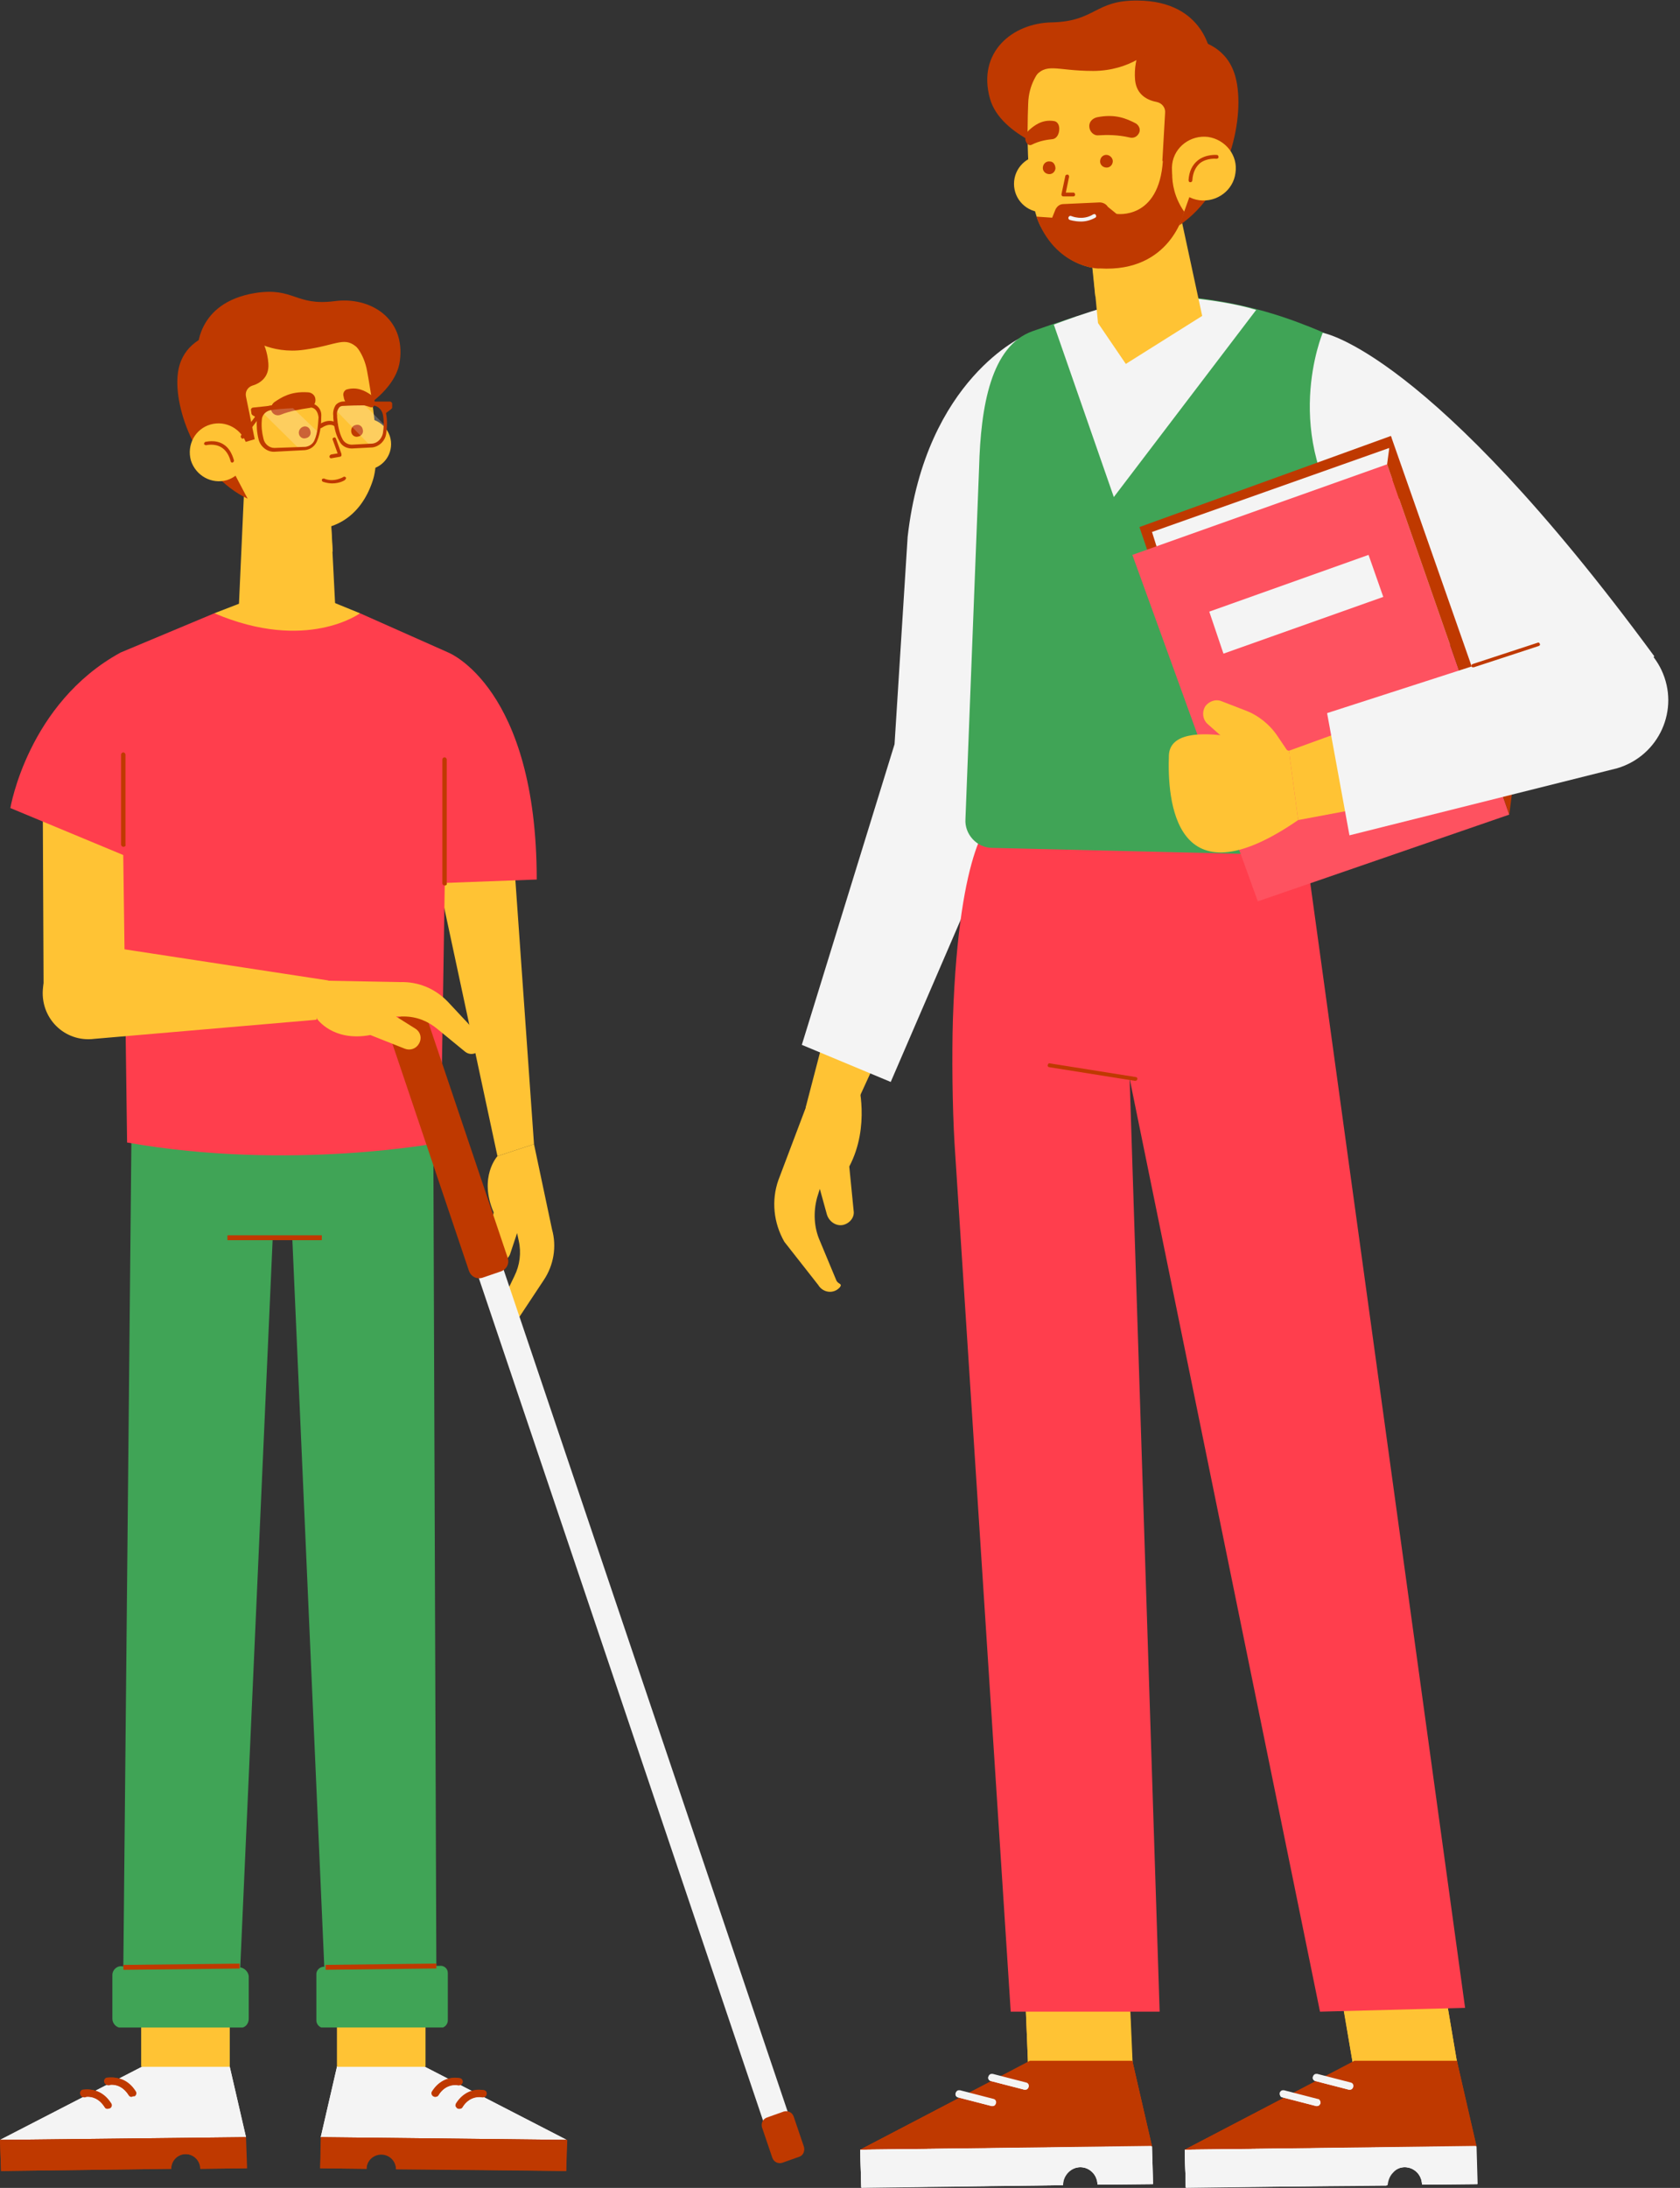 <?xml version="1.0" encoding="UTF-8" standalone="no"?><svg xmlns="http://www.w3.org/2000/svg" xmlns:xlink="http://www.w3.org/1999/xlink" fill="#bf3900" height="401" preserveAspectRatio="xMidYMid meet" version="1" viewBox="0.0 -0.1 308.0 401.0" width="308" zoomAndPan="magnify"><rect x="0.0" y="-0.1" width="308.0" height="401.0" fill="#333333" stroke="none"/><g id="change1_30"><path d="M62.7,77c0,0,9.7-4.3,10.6-10.9c1.1-7.9-5.5-11.9-12-11c-7.2,0.9-7.4-2.6-14.5-1.5c-11.1,1.8-10.6,10.8-10.6,10.8L62.7,77z" fill="inherit"/></g><g id="change2_16"><circle cx="67" cy="81.3" fill="#ffc334" r="4.7"/></g><g id="change2_6"><path d="M45 84.3L43.8 110.8 61.5 111.8 60.5 92.2z" fill="#ffc334"/></g><g id="change2_12"><path d="M60.6,93.9l-13.2-3.7c1.9,11.3,13.6,10.8,13.6,10.8L60.6,93.9z" fill="#ffc334"/></g><g id="change2_7"><path d="M41.1,81.9c4.3,14.4,11.8,14.7,11.8,14.7c8.2,1.7,13.3-2.2,15.4-8.5c1.7-4.9-0.2-15.8-1-20.2 C66.7,64.6,65,62.9,64,62C53.9,52.7,34.5,60,41.1,81.9z" fill="#ffc334"/></g><g id="change1_27"><path d="M65.2,77.8c0.6-0.2,1.2,0.2,1.3,0.8c0.2,0.6-0.2,1.2-0.8,1.3c-0.6,0.2-1.2-0.2-1.3-0.8C64.3,78.5,64.6,77.9,65.2,77.8z" fill="inherit"/></g><g id="change1_11"><path d="M55.6,78.1c0.6-0.2,1.2,0.2,1.3,0.8c0.2,0.6-0.2,1.2-0.8,1.3c-0.6,0.2-1.2-0.2-1.3-0.8C54.7,78.9,55,78.3,55.6,78.1z" fill="inherit"/></g><g id="change1_44"><path d="M60.7,83.9c-0.1,0-0.3-0.1-0.3-0.3c0-0.2,0.1-0.3,0.3-0.4l1.2-0.2L61,80.5c-0.1-0.2,0-0.3,0.2-0.4c0.2-0.1,0.3,0,0.4,0.2 l1,2.8c0,0.1,0,0.2,0,0.3c0,0.1-0.1,0.1-0.2,0.2L60.7,83.9C60.8,83.9,60.8,83.9,60.7,83.9z" fill="inherit"/></g><g id="change1_1"><path d="M56.4,71.8c-3.2-0.2-4.9,1-6.1,1.8c-0.5,0.4-0.8,1.1-0.5,1.7l0,0c0.3,0.6,1,0.9,1.7,0.6c1.7-0.7,3.7-1,5-1.2 c0.9-0.1,1.5-0.9,1.3-1.8l0,0C57.7,72.3,57.1,71.8,56.4,71.8z" fill="inherit"/></g><g id="change1_35"><path d="M63.5,71.3c2-0.6,3.5,0.3,4.4,0.9c0.5,0.3,0.8,0.9,0.8,1.5l0,0c0,0.7-0.4,1-0.9,0.8c-1.3-0.5-2.6-0.5-3.5-0.4 c-0.6,0.1-1.2-0.6-1.3-1.5l0,0C62.8,72,63.1,71.5,63.5,71.3z" fill="inherit"/></g><g><g id="change1_6"><path d="M60.9,88.5c-0.5,0-1.1-0.1-1.7-0.3c-0.2-0.1-0.2-0.3-0.2-0.4c0.1-0.2,0.3-0.2,0.4-0.2c1.8,0.8,3.6-0.3,3.6-0.3 c0.1-0.1,0.3,0,0.4,0.1c0.1,0.1,0,0.3-0.1,0.4C63.3,87.9,62.3,88.5,60.9,88.5z" fill="inherit"/></g></g><g id="change1_7"><path d="M45.4,91.3C36.3,87,31.8,74.9,32.6,68.4c1.1-9.4,13.9-8.3,13.9-8.3s2.4,2.2,2.7,6.4c0.2,2.6-1.6,3.7-3,4.1 c-0.8,0.3-1.3,1.1-1.1,2l1.6,7.8l-6.1,1.8L45.4,91.3z" fill="inherit"/></g><g><g id="change2_25"><path d="M38.6,77.7c2.8-0.8,5.7,0.8,6.6,3.6c0.8,2.8-0.8,5.7-3.6,6.6c-2.8,0.8-5.7-0.8-6.6-3.6 C34.2,81.4,35.8,78.5,38.6,77.7z" fill="#ffc334"/></g><g id="change1_9"><path d="M42.6,84.7c-0.1,0-0.3-0.1-0.3-0.2c-0.3-1.2-0.9-2.1-1.7-2.6c-1.3-0.8-2.8-0.4-2.8-0.4c-0.2,0-0.3-0.1-0.4-0.2 c0-0.2,0.1-0.3,0.2-0.4c0.1,0,1.8-0.5,3.3,0.4c1,0.6,1.6,1.6,2,3C42.9,84.5,42.8,84.6,42.6,84.7C42.6,84.7,42.6,84.7,42.6,84.7z" fill="inherit"/></g></g><g id="change1_32"><path d="M42.9,63.3c0,0-1.4-7.4,10.1-7.8c11.5-0.5,12.7,8.3,12.7,8.3c-2.5-2.4-3.6-0.7-9.9,0.2c-6.3,0.9-10.3-2.3-10.3-2.3 L42.9,63.3z" fill="inherit"/></g><g><g id="change2_19"><path d="M24.3 181.5L25.3 145.6 7.8 138.2 8 182.8z" fill="#ffc334"/></g></g><g><g><g><g><g id="change2_24"><path d="M179.2,133.7L179.2,133.7c-3.9-1.5-11.9-0.6-13.1,3.4c-7.8,25.1-7.8,25.1-18.4,65.8l8.7,0.6l27.4-59.7 C185.4,140.2,182.8,135.1,179.2,133.7z" fill="#ffc334"/></g></g></g><g><g id="change2_3"><path d="M150.6,195.3l-7.9,20.9c-1.3,3.7-0.9,7.8,1.1,11.3l6.2,7.9c0.9,1.5,2.9,1.7,4,0.4l0,0 c0.5-0.7-0.4-0.5-0.7-1.3l-3-7.2c-1.1-2.5-1.2-5.3-0.5-7.9l0.5-1.6l1.3,4.7c0.4,1.3,1.7,2.2,3,1.9l0,0c1.2-0.3,2.1-1.4,1.9-2.6 l-0.8-8.1c3.9-7.4,1.6-15.5,1.6-15.5L150.6,195.3z" fill="#ffc334"/></g></g></g><g><g id="change3_13"><path d="M147,191.4l16.3,6.8l16.7-38.7l3.9-51.6l5.5,3l-1.5-49.5c0,0-18.2,7.8-21.5,36.9l-2.4,38L147,191.4z" fill="#f4f4f4"/></g></g></g><g><g><g><g fill="#ffc334" id="change2_14"><path d="M188.5 378.9L187.4 351.8 206.5 351.7 207.7 379.2z" fill="inherit"/><path d="M187.4 351.8L206.5 351.8 207.6 379.2 188.5 378.9z" fill="inherit"/></g></g><g><g><g id="change1_2"><path d="M157.7 393.9L188.8 377.6 207.6 377.6 211.2 393.3 157.7 394z" fill="inherit"/><path d="M157.7 394L157.7 393.9 188.8 377.7 207.6 377.7 211.2 393.3z" fill="inherit"/></g><g id="change1_28"><path d="M157.7 393.9L188.8 377.7 207.6 377.7 211.2 393.3 157.7 394z" fill="inherit"/><path d="M207.6 377.7L188.8 377.7 157.7 393.9 211.1 393.3z" fill="inherit"/></g></g><g><g fill="#f4f4f4"><g id="change3_9"><path d="M157.7,393.9l53.5-0.6l0.2,6.9l-10.1,0.1c-0.1-1.8-1.5-3.2-3.2-3.2c-1.7,0-3.2,1.5-3.2,3.3l-37,0.5 L157.7,393.9z" fill="inherit"/><path d="M157.9,400.8l-0.2-6.9l53.4-0.6l0.2,6.9l-10.1,0.1c0-1.8-1.5-3.2-3.2-3.2c-1.8,0-3.2,1.5-3.2,3.3 L157.9,400.8z" fill="inherit"/></g><g id="change3_2"><path d="M157.7,393.9l53.4-0.7l0.2,6.9l-10.1,0.1c-0.1-1.8-1.5-3.2-3.2-3.2c-1.8,0-3.2,1.5-3.2,3.3l-36.9,0.5 L157.7,393.9z" fill="inherit"/><path d="M198.1,397.1c1.8,0,3.2,1.4,3.2,3.2l10.1-0.1l-0.2-6.9l-53.4,0.6l0.2,6.9l36.9-0.4v0 C194.8,398.6,196.3,397.1,198.1,397.1z" fill="inherit"/></g></g></g><g><g fill="#f4f4f4" id="change3_4"><path d="M182,385.9c-0.1,0-0.1,0-0.2,0l-6.2-1.6c-0.3-0.1-0.5-0.4-0.4-0.8c0.1-0.3,0.3-0.5,0.6-0.5 c0.1,0,0.1,0,0.2,0l6.2,1.6c0.3,0.1,0.5,0.4,0.4,0.8C182.5,385.7,182.3,385.9,182,385.9z" fill="inherit"/><path d="M181.8,385.9l-6.2-1.6c-0.3-0.1-0.5-0.4-0.4-0.7c0.1-0.3,0.4-0.5,0.7-0.4l6.2,1.6c0.3,0.1,0.5,0.4,0.4,0.7 c-0.1,0.3-0.3,0.4-0.6,0.4C181.9,385.9,181.9,385.9,181.8,385.9z" fill="inherit"/></g></g><g><g fill="#f4f4f4" id="change3_3"><path d="M188,382.9c-0.1,0-0.1,0-0.2,0l-6.2-1.6c-0.3-0.1-0.5-0.4-0.4-0.8c0.1-0.3,0.3-0.5,0.6-0.5 c0.1,0,0.1,0,0.2,0l6.2,1.6c0.3,0.1,0.5,0.4,0.4,0.8C188.5,382.7,188.3,382.9,188,382.9z" fill="inherit"/><path d="M187.8,382.9l-6.2-1.6c-0.3-0.1-0.5-0.4-0.4-0.7c0.1-0.3,0.4-0.5,0.7-0.4l6.2,1.6c0.3,0.1,0.5,0.4,0.4,0.7 c-0.1,0.3-0.3,0.4-0.6,0.4C187.9,382.9,187.9,382.9,187.8,382.9z" fill="inherit"/></g></g></g></g><g><g><g fill="#ffc334" id="change2_22"><path d="M248.2 379.2L243.5 351.8 262.7 351.7 267.5 380.1z" fill="inherit"/><path d="M243.6 351.8L262.7 351.8 267.5 380.1 248.2 379.2z" fill="inherit"/></g></g><g><g><g id="change1_29"><path d="M217.2 393.9L248.3 377.6 267.1 377.6 270.7 393.3 217.2 394z" fill="inherit"/><path d="M217.2 394L217.2 393.9 248.3 377.7 267.1 377.7 270.6 393.3z" fill="inherit"/></g><g id="change1_47"><path d="M217.2 393.9L248.3 377.7 267.1 377.7 270.7 393.3 217.2 394z" fill="inherit"/><path d="M267.1 377.7L248.3 377.7 217.2 393.9 270.6 393.3z" fill="inherit"/></g></g><g><g fill="#f4f4f4"><g id="change3_5"><path d="M217.2,393.9l53.5-0.6l0.2,6.9l-10.1,0.1c-0.1-1.8-1.5-3.2-3.2-3.2c-0.8,0-1.6,0.3-2.2,1 c-0.6,0.6-0.9,1.4-1,2.3l-37,0.5L217.2,393.9z" fill="inherit"/><path d="M217.4,400.8l-0.2-6.9l53.4-0.6l0.2,6.9l-10.1,0.1c0-1.8-1.5-3.2-3.2-3.2c-0.9,0-1.7,0.3-2.3,1 c-0.6,0.6-0.9,1.4-1,2.4L217.4,400.8z" fill="inherit"/></g><g id="change3_8"><path d="M217.2,393.9l53.4-0.7l0.2,6.9l-10.1,0.1c-0.1-1.8-1.5-3.2-3.2-3.2c-1.8,0-3.2,1.5-3.2,3.3l-36.9,0.5 L217.2,393.9z" fill="inherit"/><path d="M257.5,397.1c1.8,0,3.2,1.4,3.2,3.2l10.1-0.1l-0.2-6.9l-53.4,0.6l0.2,6.9l36.9-0.4v0 C254.3,398.6,255.8,397.1,257.5,397.1z" fill="inherit"/></g></g></g><g><g fill="#f4f4f4" id="change3_15"><path d="M241.5,385.9c-0.1,0-0.1,0-0.2,0l-6.2-1.6c-0.2,0-0.3-0.1-0.4-0.3s-0.1-0.3-0.1-0.5 c0.1-0.3,0.3-0.5,0.6-0.5c0.1,0,0.1,0,0.2,0l6.2,1.6c0.2,0,0.3,0.1,0.4,0.3c0.1,0.1,0.1,0.3,0.1,0.5 C242,385.7,241.7,385.9,241.5,385.9z" fill="inherit"/><path d="M241.3,385.9l-6.2-1.6c-0.3-0.1-0.5-0.4-0.4-0.7c0.1-0.3,0.4-0.5,0.7-0.4l6.2,1.6c0.3,0.1,0.5,0.4,0.4,0.7 c-0.1,0.3-0.3,0.4-0.6,0.4C241.4,385.9,241.4,385.9,241.3,385.9z" fill="inherit"/></g></g><g><g fill="#f4f4f4" id="change3_7"><path d="M247.5,382.9c-0.1,0-0.1,0-0.2,0l-6.2-1.6c-0.3-0.1-0.5-0.4-0.4-0.8c0.1-0.3,0.3-0.5,0.6-0.5 c0.1,0,0.1,0,0.2,0l6.2,1.6c0.3,0.1,0.5,0.4,0.4,0.8C248,382.7,247.8,382.9,247.5,382.9z" fill="inherit"/><path d="M247.3,382.9l-6.2-1.6c-0.3-0.1-0.5-0.4-0.4-0.7c0.1-0.3,0.4-0.5,0.7-0.4l6.2,1.6c0.3,0.1,0.5,0.4,0.4,0.7 c-0.1,0.3-0.3,0.4-0.6,0.4C247.4,382.9,247.4,382.9,247.3,382.9z" fill="inherit"/></g></g></g></g><g><g><g id="change4_4"><path d="M182,150c0,0-6.2,3.9-7.3,36.7c-0.2,6.7-0.1,16.1,0.3,22.8l10.3,159.1h27.3l-5.5-171l34.9,171l26.6-0.7 l-30-217.9l-26.9-3.2L182,150z" fill="#ff3e4d"/></g></g><g><g id="change1_42"><path d="M208.1,198l-15.7-2.5c-0.2,0-0.4-0.2-0.3-0.4c0-0.2,0.2-0.4,0.4-0.3l15.7,2.5c0.2,0,0.4,0.2,0.3,0.4 C208.5,197.9,208.3,198,208.1,198C208.1,198,208.1,198,208.1,198z" fill="inherit"/></g></g></g></g><g><g id="change5_2"><path d="M212.7,54c-4.5,0.3-14.9,3.6-23.4,6.6c-7.6,2.7-9.5,13.7-9.8,25l-2.5,64.4c-0.2,2.8,2.1,5.3,4.9,5.3l62.8,1.5 l3-80.4c0.6-5.9,2.2-11.8-3-14.5c-1.8-1-3.8-1.8-5.9-2.6c-7.2-2.8-14.8-4.5-22.6-5.1L212.7,54z" fill="#40a456"/></g></g><g><g id="change3_17"><path d="M204.2,91l26.1-34.3c-7.2-2.2-17.6-2.6-17.6-2.6c-7.6,0.6-19.5,5.3-19.5,5.3L204.2,91z" fill="#f4f4f4"/></g></g><g><g><g id="change3_6"><path d="M247.9,97.3l34.1,39.5l21.3-16.6C262,64,242.5,60.9,242.5,60.9S234.5,79.8,247.9,97.3z" fill="#f4f4f4"/></g></g><g><g><g><g id="change1_12"><path d="M257.4 91L212.7 107.7 208.9 96.5 255 79.8z" fill="inherit"/></g></g><g><g id="change3_10"><path d="M256.2 87.5L254.7 82 211.2 97.4 212.9 102.8z" fill="#f4f4f4"/></g></g><g><g id="change4_2"><path d="M207.6 101.6L230.6 165.1 276.7 149.2 254.3 85z" fill="#ff3e4d"/></g></g><g opacity="0.11"><g id="change3_14"><path d="M207.6 101.6L230.6 165.1 276.7 149.2 254.3 85z" fill="#f4f4f4"/></g></g><g><g id="change1_33"><path d="M276.7 149.2L277.4 143.7 255 79.8 254.3 85z" fill="inherit"/></g></g><g><g><g id="change3_16"><path d="M221.7 112L250.9 101.6 253.6 109.3 224.3 119.7z" fill="#f4f4f4"/></g></g></g></g><g><g><g><g id="change2_8"><path d="M272.7 143.7L238 150.2 236.3 137.5 270.2 125.2z" fill="#ffc334"/></g></g><g><g id="change2_21"><path d="M238,150.2c-22.8,15.7-24-3.8-23.7-11.9c0.4-8.1,22-0.8,22-0.8L238,150.2z" fill="#ffc334"/></g></g><g><g id="change2_20"><path d="M227.4,137.9l-6-5.3c-0.9-0.8-1.1-2.2-0.4-3.3l0,0c0.7-0.9,1.9-1.3,2.9-0.9l4.4,1.7 c2.4,0.9,4.5,2.6,5.9,4.7l2.5,3.7L227.4,137.9z" fill="#ffc334"/></g></g></g><g><g><g><g id="change3_18"><path d="M304.6,122.7L304.6,122.7c3.4,7.2-0.4,15.7-8.1,18l-49.1,12.3l-4.1-22.4l44-14.2 C293.8,113.4,301.5,116.2,304.6,122.7z" fill="#f4f4f4"/></g></g></g><g><g id="change1_10"><path d="M269.8,122c-0.1-0.2,0-0.3,0.2-0.4l11.9-3.9c0.2-0.1,0.3,0,0.4,0.2c0.1,0.2,0,0.3-0.2,0.4l-11.9,3.9c0,0-0.1,0-0.1,0 C269.9,122.2,269.8,122.2,269.8,122z" fill="inherit"/></g></g></g></g></g></g><g><g><g id="change1_19"><path d="M222,10.1c0,0-1-10-13.4-10.1c-7.9-0.1-7.7,3.8-15.7,4c-7.3,0.1-13.8,5.5-11.4,14c2,7.1,13.4,10.2,13.4,10.2L222,10.1z" fill="inherit"/></g></g><g><g id="change2_11"><circle cx="191.1" cy="33.6" fill="#ffc334" r="5.2"/></g></g><g><g id="change2_17"><path d="M199.9 44.4L201.3 59.1 206.4 66.6 220.4 57.8 214.6 30.9z" fill="#ffc334"/></g></g><g><g id="change2_9"><path d="M200.8,54.2c0,0,12.8-1.4,13.1-14l-13.9,6.2L200.8,54.2z" fill="#ffc334"/></g></g><g><g id="change2_10"><path d="M191.2,12c-0.9,1.2-2.6,3.3-2.7,6.9c-0.2,5-0.4,17.1,2.2,22.3c3.4,6.5,9.6,10,18.3,6.8c0,0,8.1-1.6,10.5-18 C223.1,5,200.8,0.2,191.2,12z" fill="#ffc334"/></g></g><g><g><g id="change1_23"><path d="M193.5,30.8c-0.1,0.7-0.7,1.1-1.3,1c-0.7-0.1-1.1-0.7-1-1.3c0.1-0.7,0.7-1.1,1.3-1C193.1,29.5,193.5,30.1,193.5,30.8z" fill="inherit"/></g></g><g><g id="change1_15"><path d="M204,29.6c-0.1,0.7-0.7,1.1-1.3,1c-0.7-0.1-1.1-0.7-1-1.3c0.1-0.7,0.7-1.1,1.3-1C203.6,28.4,204.1,29,204,29.6z" fill="inherit"/></g></g><g><g id="change1_38"><path d="M196.8,35.9l-1.8,0c-0.1,0-0.2,0-0.3-0.1c-0.1-0.1-0.1-0.2-0.1-0.3l0.7-3.3c0-0.2,0.2-0.3,0.4-0.3 c0.2,0,0.3,0.2,0.3,0.4l-0.6,2.9l1.4,0c0.2,0,0.3,0.2,0.3,0.4C197.1,35.7,197,35.9,196.8,35.9C196.8,35.9,196.8,35.9,196.8,35.9 z" fill="inherit"/></g></g><g><g id="change1_13"><path d="M199.7,23L199.7,23c0,1,0.8,1.8,1.7,1.7c1.5-0.1,3.6-0.1,5.7,0.4c0.8,0.2,1.5-0.2,1.8-1l0,0c0.2-0.7-0.2-1.4-0.9-1.7 c-1.4-0.7-3.5-1.7-6.9-1C200.3,21.6,199.7,22.2,199.7,23z" fill="inherit"/></g></g><g><g id="change1_34"><path d="M194.2,23.5L194.2,23.5c0,1-0.5,1.8-1.2,1.9c-1,0.1-2.4,0.3-3.8,1c-0.5,0.3-1-0.1-1.2-0.8l0,0c-0.1-0.7,0.2-1.4,0.6-1.8 c0.9-0.8,2.4-2.1,4.7-1.7C193.8,22.2,194.2,22.7,194.2,23.5z" fill="inherit"/></g></g><g><g><g id="change1_46"><path d="M190,39.6l2.9,0.2l0.6-1.5c0.3-0.6,0.8-1,1.5-1l6.6-0.3c0.6,0,1.2,0.3,1.5,0.8l1.6,1.3c0,0,7.8,1.2,8.5-9.8l2.2-0.8 c0,0-1.9,5,1.7,10.2c0,0-2.4,11.2-15.5,10.4C201.5,49.2,193.4,49,190,39.6z" fill="inherit"/></g></g><g><g id="change3_1"><path d="M196.1,40.2c-0.2-0.1-0.3-0.3-0.2-0.5c0.1-0.2,0.3-0.3,0.5-0.2c0,0,2.1,0.9,4-0.3c0.2-0.1,0.4-0.1,0.5,0.1 c0.1,0.2,0.1,0.4-0.1,0.5c-0.9,0.5-1.8,0.7-2.6,0.7C197,40.5,196.1,40.2,196.1,40.2z" fill="#f4f4f4"/></g></g></g></g><g><g id="change1_43"><path d="M220.1,30.3l-7-0.9l0.5-8.8c0.1-1-0.6-1.8-1.5-2c-1.6-0.3-3.7-1.2-4-4c-0.4-4.6,1.9-7.4,1.9-7.4s13.8-3.3,16.5,6.8 c1.9,7-1.1,21-10.3,27.2L220.1,30.3z" fill="inherit"/></g></g><g><g><g id="change2_23"><path d="M226.5,31.6c-0.4,3.2-3.4,5.4-6.6,5c-3.2-0.4-5.4-3.4-5-6.6c0.4-3.2,3.4-5.4,6.6-5 C224.7,25.5,227,28.4,226.5,31.6z" fill="#ffc334"/></g></g><g><g id="change1_39"><path d="M218.2,33.3c-0.2,0-0.3-0.2-0.3-0.4c0.1-1.6,0.7-2.8,1.7-3.6c1.5-1.2,3.5-1,3.5-1c0.2,0,0.3,0.2,0.3,0.4 c0,0.2-0.2,0.3-0.4,0.3c0,0-1.7-0.2-3,0.8c-0.8,0.7-1.3,1.7-1.4,3.1C218.6,33.2,218.4,33.3,218.2,33.3 C218.2,33.3,218.2,33.3,218.2,33.3z" fill="inherit"/></g></g></g><g><g id="change1_3"><path d="M211.3,8.8c0,0-3.9,4.1-10.9,4.1c-7,0-8.5-1.7-10.9,1.3c0,0,0-9.8,12.6-11.1c12.6-1.4,12.3,6.9,12.3,6.9L211.3,8.8z" fill="inherit"/></g></g></g><g><g><g><g fill="#f4f4f4" id="change3_19"><path d="M0 392.1L26.2 378.6 42.1 378.6 45.1 391.6 0 392.1z" fill="inherit"/><path d="M42.1 378.6L26.2 378.6 0 392.1 45.1 391.6z" fill="inherit"/></g><g><g id="change1_24"><path d="M0,392.1l45.1-0.5l0.2,5.7l-8.5,0.1c-0.1-1.5-1.3-2.7-2.7-2.7c-1.5,0-2.7,1.2-2.7,2.7l-31.2,0.4L0,392.1z" fill="inherit"/><path d="M34,394.7c1.5,0,2.7,1.2,2.7,2.7l8.5-0.1l-0.2-5.7L0,392.1l0.2,5.7l31.2-0.4v0C31.3,395.9,32.5,394.7,34,394.7z" fill="inherit"/></g></g><g id="change1_16"><path d="M19.7,386.4c-0.2,0-0.4-0.1-0.5-0.3c-1.1-1.7-2.4-1.9-3.1-1.9c-0.3,0-0.5,0.1-0.5,0.1c-0.1,0-0.1,0-0.2,0 c-0.3,0-0.6-0.2-0.6-0.5c-0.1-0.3,0.1-0.7,0.5-0.8c0.1,0,0.4-0.1,0.9-0.1c1,0,2.8,0.3,4.2,2.5c0.2,0.3,0.1,0.7-0.2,0.9 C19.9,386.4,19.8,386.4,19.7,386.4z" fill="inherit"/><path d="M19.7,386.4c-0.2,0-0.4-0.1-0.5-0.3c-1.5-2.4-3.6-1.9-3.7-1.9c-0.3,0.1-0.7-0.1-0.8-0.5c-0.1-0.3,0.1-0.7,0.4-0.8 c0.1,0,3.1-0.7,5.1,2.4c0.2,0.3,0.1,0.7-0.2,0.9C19.9,386.3,19.8,386.4,19.7,386.4z" fill="inherit"/></g><g id="change1_17"><path d="M24.1,384.2c-0.2,0-0.4-0.1-0.5-0.3c-1.1-1.7-2.4-1.9-3.1-1.9c-0.3,0-0.5,0.1-0.5,0.1c0,0-0.1,0-0.1,0 c-0.3,0-0.6-0.2-0.6-0.5c-0.1-0.3,0.1-0.7,0.5-0.8c0.1,0,0.4-0.1,0.9-0.1c1,0,2.8,0.3,4.2,2.5c0.2,0.3,0.1,0.7-0.2,0.9 C24.3,384.1,24.2,384.2,24.1,384.2z" fill="inherit"/><path d="M24.1,384.2c-0.2,0-0.4-0.1-0.5-0.3c-1.5-2.4-3.6-1.9-3.7-1.9c-0.3,0.1-0.7-0.1-0.8-0.5c-0.1-0.3,0.1-0.7,0.4-0.8 c0.1,0,3.1-0.7,5.1,2.4c0.2,0.3,0.1,0.7-0.2,0.9C24.3,384.1,24.2,384.2,24.1,384.2z" fill="inherit"/></g></g><g fill="#ffc334" id="change2_4"><path d="M25.9 378.7L25.9 357.2 42.1 357.2 42.1 378.7z" fill="inherit"/><path d="M25.9 357.2H42.1V378.6H25.9z" fill="inherit"/></g></g><g><g><g fill="#f4f4f4" id="change3_11"><path d="M58.8 391.6L61.8 378.6 77.7 378.6 103.9 392.1 103.9 392.1z" fill="inherit"/><path d="M61.8 378.6L77.7 378.6 103.9 392.1 58.8 391.6z" fill="inherit"/></g><g><g id="change1_31"><path d="M72.6,397.5c0-1.5-1.2-2.7-2.7-2.7c-1.5,0-2.7,1.2-2.7,2.6l-8.5-0.1l0.1-5.7l45.1,0.5l-0.1,5.7L72.6,397.5z" fill="inherit"/><path d="M69.9,394.7c-1.5,0-2.7,1.2-2.7,2.7l-8.5-0.1l0.2-5.7l45.1,0.5l-0.2,5.7l-31.2-0.4v0C72.6,395.9,71.4,394.7,69.9,394.7 z" fill="inherit"/></g></g><g id="change1_21"><path d="M84.2,386.4c-0.1,0-0.2,0-0.4-0.1c-0.1-0.1-0.2-0.2-0.3-0.4c0-0.2,0-0.3,0.1-0.5c1.4-2.2,3.3-2.5,4.2-2.5 c0.4,0,0.8,0.1,0.9,0.1c0.4,0.1,0.6,0.4,0.5,0.8c-0.1,0.3-0.3,0.5-0.6,0.5c-0.1,0-0.1,0-0.2,0c0,0-0.2-0.1-0.5-0.1 c-0.7,0-2.1,0.2-3.1,1.9C84.7,386.3,84.5,386.4,84.2,386.4z" fill="inherit"/><path d="M84.2,386.4c-0.1,0-0.2,0-0.3-0.1c-0.3-0.2-0.4-0.6-0.2-0.9c2-3.1,4.9-2.4,5.1-2.4c0.3,0.1,0.5,0.4,0.4,0.8 c-0.1,0.3-0.4,0.5-0.8,0.5c-0.1,0-2.2-0.5-3.7,1.9C84.6,386.3,84.4,386.4,84.2,386.4z" fill="inherit"/></g><g id="change1_40"><path d="M79.8,384.2c-0.1,0-0.2,0-0.4-0.1c-0.3-0.2-0.4-0.6-0.2-0.9c1.4-2.2,3.3-2.5,4.2-2.5c0.5,0,0.8,0.1,0.9,0.1 c0.3,0.1,0.6,0.4,0.5,0.8c-0.1,0.3-0.3,0.5-0.6,0.5c-0.1,0-0.1,0-0.2,0c0,0-0.2-0.1-0.5-0.1c-0.7,0-2.1,0.2-3.1,1.9 C80.3,384.1,80.1,384.2,79.8,384.2z" fill="inherit"/><path d="M79.8,384.2c-0.1,0-0.2,0-0.3-0.1c-0.3-0.2-0.4-0.6-0.2-0.9c2-3.1,4.9-2.4,5.1-2.4c0.3,0.1,0.5,0.4,0.4,0.8 c-0.1,0.3-0.4,0.5-0.8,0.5c-0.1,0-2.2-0.5-3.7,1.9C80.2,384.1,80,384.2,79.8,384.2z" fill="inherit"/></g></g><g fill="#ffc334" id="change2_13"><path d="M61.8 378.7L61.8 357.2 78 357.2 78 378.7z" fill="inherit"/><path d="M61.8 357.2H78V378.6H61.8z" fill="inherit"/></g></g><g><g><g><g id="change5_4"><path d="M79.4 197.9L80 361.5 59.5 361.5 52.4 199.8z" fill="#40a456"/></g><g id="change5_5"><path d="M59.7,360.4l20.9-0.2c0.8-0.1,1.5,0.5,1.5,1.3v8.7c0,0.6-0.4,1.1-0.9,1.3l-22.3,0 c-0.5-0.2-0.9-0.7-0.9-1.3v-8.5C58,360.9,58.8,360.2,59.7,360.4z" fill="#40a456"/></g></g><g id="change1_8"><path d="M59.7 359.9H80V360.8H59.7z" fill="inherit" transform="rotate(-.678 69.833 360.317) scale(1)"/></g></g><g><g><g id="change5_6"><path d="M24.2 197.9L22.6 361.5 44 361.5 51.2 199.8z" fill="#40a456"/></g><g id="change5_3"><path d="M43.5,360.5l-21-0.2c-1-0.2-1.9,0.6-1.9,1.6v8c0,0.7,0.5,1.4,1.2,1.6l22.7,0c0.7-0.2,1.1-0.9,1.1-1.6v-7.8 C45.5,361.1,44.5,360.3,43.5,360.5z" fill="#40a456"/></g></g><g id="change1_26"><path d="M22.5 359.9H43.8V360.8H22.5z" fill="inherit" transform="matrix(1 -.011 .011 1 -3.84 .374)"/></g></g><g><g id="change5_1"><path d="M35.1 197.9H73.9V226.8H35.1z" fill="#40a456"/></g><g id="change1_41"><path d="M41.7 226.3H59V227.2H41.7z" fill="inherit"/></g></g></g></g><g><g id="change2_5"><path d="M91.2,211.8c0,0-3.5,3.8-0.7,10.3l-1.1,6.7c-0.2,1,0.5,2,1.5,2.3l0,0c1.1,0.3,2.2-0.3,2.6-1.3l1.3-3.9 l0.3,1.4c0.5,2.2,0.2,4.5-0.8,6.5l-2.8,5.8c-0.3,0.7-0.3,1.4,0.2,2l0,0c0.8,1.2,2.5,1.1,3.3,0l4.7-7.1c1.8-2.7,2.4-6.1,1.5-9.3 l-3.3-15.6L91.2,211.8z" fill="#ffc334"/></g><g id="change2_1"><path d="M91.2,211.8l-13.8-64.4c-0.8-4,3.3-9.1,7.2-9.9l0,0c4.4-0.9,8.6,2.4,8.7,6.9l4.6,65.2L91.2,211.8z" fill="#ffc334"/></g></g><g id="change4_1"><path d="M82.2,119.5c0,0,16.2,6.4,16.2,41.6l-27,1L82.2,119.5z" fill="#ff3e4d"/></g><g id="change4_5"><path d="M22.1,119.5C5.1,128.8,1.9,148,1.9,148l25,10.4L38,134.3L22.1,119.5z" fill="#ff3e4d"/></g><g><g id="change4_3"><path d="M66,112.3l16.2,7.2l-1.4,89.8c0,0-27.5,5.3-57.5,0l-1.2-89.8l17.2-7.2H66z" fill="#ff3e4d"/></g><g id="change1_45"><path d="M81.5,162.2C81.5,162.2,81.5,162.2,81.5,162.2c-0.2,0-0.4-0.2-0.4-0.4l0-22.7c0-0.2,0.2-0.4,0.4-0.4c0,0,0,0,0,0 c0.2,0,0.4,0.2,0.4,0.4l0,22.7C82,162,81.8,162.2,81.5,162.2z" fill="inherit"/></g><g id="change1_20"><path d="M22.6,155.1c-0.2,0-0.4-0.2-0.4-0.4v-16.5c0-0.2,0.2-0.4,0.4-0.4s0.4,0.2,0.4,0.4v16.5C23.1,154.9,22.9,155.1,22.6,155.1z" fill="inherit"/></g><g id="change2_15"><path d="M53,107l13,5.3c0,0-9.8,7.2-26.7,0L53,107z" fill="#ffc334"/></g></g><g><g id="change3_12"><path d="M106.1 180.8H110.9V395.3H106.1z" fill="#f4f4f4" transform="rotate(-18.648 108.546 288.026)"/></g><g id="change1_25"><path d="M91.9,232.9l-3.5,1.2c-1,0.3-2-0.2-2.4-1.2l-14.8-43.9c-0.3-1,0.2-2,1.2-2.4l3.5-1.2c1-0.3,2,0.2,2.4,1.2l14.8,43.9 C93.4,231.5,92.9,232.5,91.9,232.9z" fill="inherit"/></g><g id="change1_18"><path d="M146.5,395.2l-3.1,1.1c-0.7,0.2-1.5-0.1-1.8-0.9l-1.9-5.6c-0.2-0.7,0.1-1.5,0.9-1.8l3.1-1.1c0.7-0.2,1.5,0.1,1.8,0.9 l1.9,5.6C147.6,394.2,147.2,395,146.5,395.2z" fill="inherit"/></g></g><g id="change2_2"><path d="M17,173c-4.6-0.2-8.6,3.2-9.1,7.8l0,0c-0.7,5.6,3.9,10.2,9.4,9.5l40.7-3.5l2.2-7.2L17,173z" fill="#ffc334"/></g><g id="change2_18"><path d="M58.1,186.6c0,0,2.9,4.3,9.8,3l6.3,2.5c1,0.4,2.1,0,2.6-0.9l0,0c0.6-1,0.3-2.2-0.7-2.8l-3.5-2.2l1.4,0 c2.3,0,4.4,0.8,6.2,2.3l5,4.1c0.6,0.5,1.3,0.6,2,0.3l0,0c1.3-0.5,1.7-2.2,0.7-3.2l-5.8-6.2c-2.3-2.4-5.4-3.7-8.7-3.6l-15.9-0.3 L58.1,186.6z" fill="#ffc334"/></g><g><g id="change3_20" opacity="0.22"><path d="M66.4,73.7l4.2,4.2c0,0,0.2,3.2-2.8,3.6l-6.5-6.7C61.3,74.9,61.6,73.2,66.4,73.7z" fill="#f4f4f4"/></g><g id="change3_21" opacity="0.22"><path d="M53.3,74.3l5,4.8c0,0,0.1,3.2-3.5,3l-7.2-7.1C47.5,75.1,48.9,74.4,53.3,74.3z" fill="#f4f4f4"/></g><g><g id="change1_37"><path d="M50.2,82.7c-1.3,0-2.5-1-2.8-2.3c-0.3-1.2-0.4-2.5-0.3-3.6c0.1-1.2,1-2.2,2.1-2.5c1.9-0.4,7.6-0.5,7.8-0.5 c1.2,0.2,2,1.2,1.9,2.4l0,0l-0.4,0l0.4,0c0,1.2-0.1,3-0.8,4.6c-0.4,0.9-1.2,1.5-2.2,1.6L50.2,82.7z M57.1,74.6 c0,0-5.8,0.1-7.6,0.5c-0.8,0.2-1.5,0.9-1.5,1.8c-0.1,1.1,0,2.2,0.3,3.4c0.2,1,1.1,1.7,2,1.7l5.7-0.2c0.7-0.1,1.3-0.5,1.6-1.1 c0.7-1.5,0.7-3.2,0.8-4.3l0.4,0l-0.4,0C58.3,75.4,57.8,74.7,57.1,74.6z" fill="inherit"/></g><g id="change1_14"><path d="M50.2,74.2l-3.8,0.4c-0.2,0-0.4,0.2-0.4,0.4l0.1,0.7c0,0.1,0.1,0.2,0.2,0.3l1.3,0.8C47.6,76.9,48.1,74.6,50.2,74.2z" fill="inherit"/></g></g><g><g id="change1_22"><path d="M64.5,82.1c-1,0-1.9-0.5-2.3-1.4c-0.8-1.4-1-3-1.1-4.2l0-0.4c-0.1-0.7,0.1-1.4,0.4-1.9c0.3-0.4,0.7-0.6,1.2-0.7 c0.2,0,3.9-0.3,5.8,0c1.2,0.2,2.1,1.1,2.3,2.3c0.2,1.1,0.2,2.3,0,3.6c-0.2,1.3-1.2,2.3-2.5,2.5L64.5,82.1z M66.2,74.2 c-1.7,0-3.3,0.1-3.4,0.1c-0.3,0-0.6,0.2-0.7,0.4c-0.2,0.3-0.4,0.8-0.3,1.3v0l0,0.4c0.1,1.1,0.3,2.7,1,4c0.3,0.6,1,1,1.7,1 l3.8-0.2c0.9-0.1,1.7-0.9,1.9-1.9c0.2-1.2,0.2-2.3,0-3.4c-0.2-0.9-0.8-1.5-1.7-1.7C67.8,74.2,67,74.2,66.2,74.2z" fill="inherit"/></g><g id="change1_4"><path d="M67.7,73.5l3.8,0c0.2,0,0.4,0.2,0.4,0.4l0,0.7c0,0.1-0.1,0.2-0.2,0.3l-1.2,0.9C70.5,75.9,69.7,73.6,67.7,73.5z" fill="inherit"/></g></g><g id="change1_36"><path d="M58.7,78.4c-0.1,0-0.2-0.1-0.3-0.2c-0.1-0.2-0.1-0.4,0.1-0.5c2-1.3,3.2-0.3,3.3-0.2c0.2,0.1,0.2,0.4,0,0.5 c-0.1,0.1-0.4,0.2-0.5,0c0,0-0.8-0.7-2.3,0.3C58.8,78.4,58.7,78.4,58.7,78.4z" fill="inherit"/></g><g id="change1_5"><path d="M44.5,80.3c-0.1,0-0.2,0-0.2-0.1c-0.2-0.1-0.2-0.4-0.1-0.5l3-4c0.1-0.2,0.4-0.2,0.5-0.1c0.2,0.1,0.2,0.4,0.1,0.5l-3,4 C44.7,80.2,44.6,80.3,44.5,80.3z" fill="inherit"/></g></g></svg>